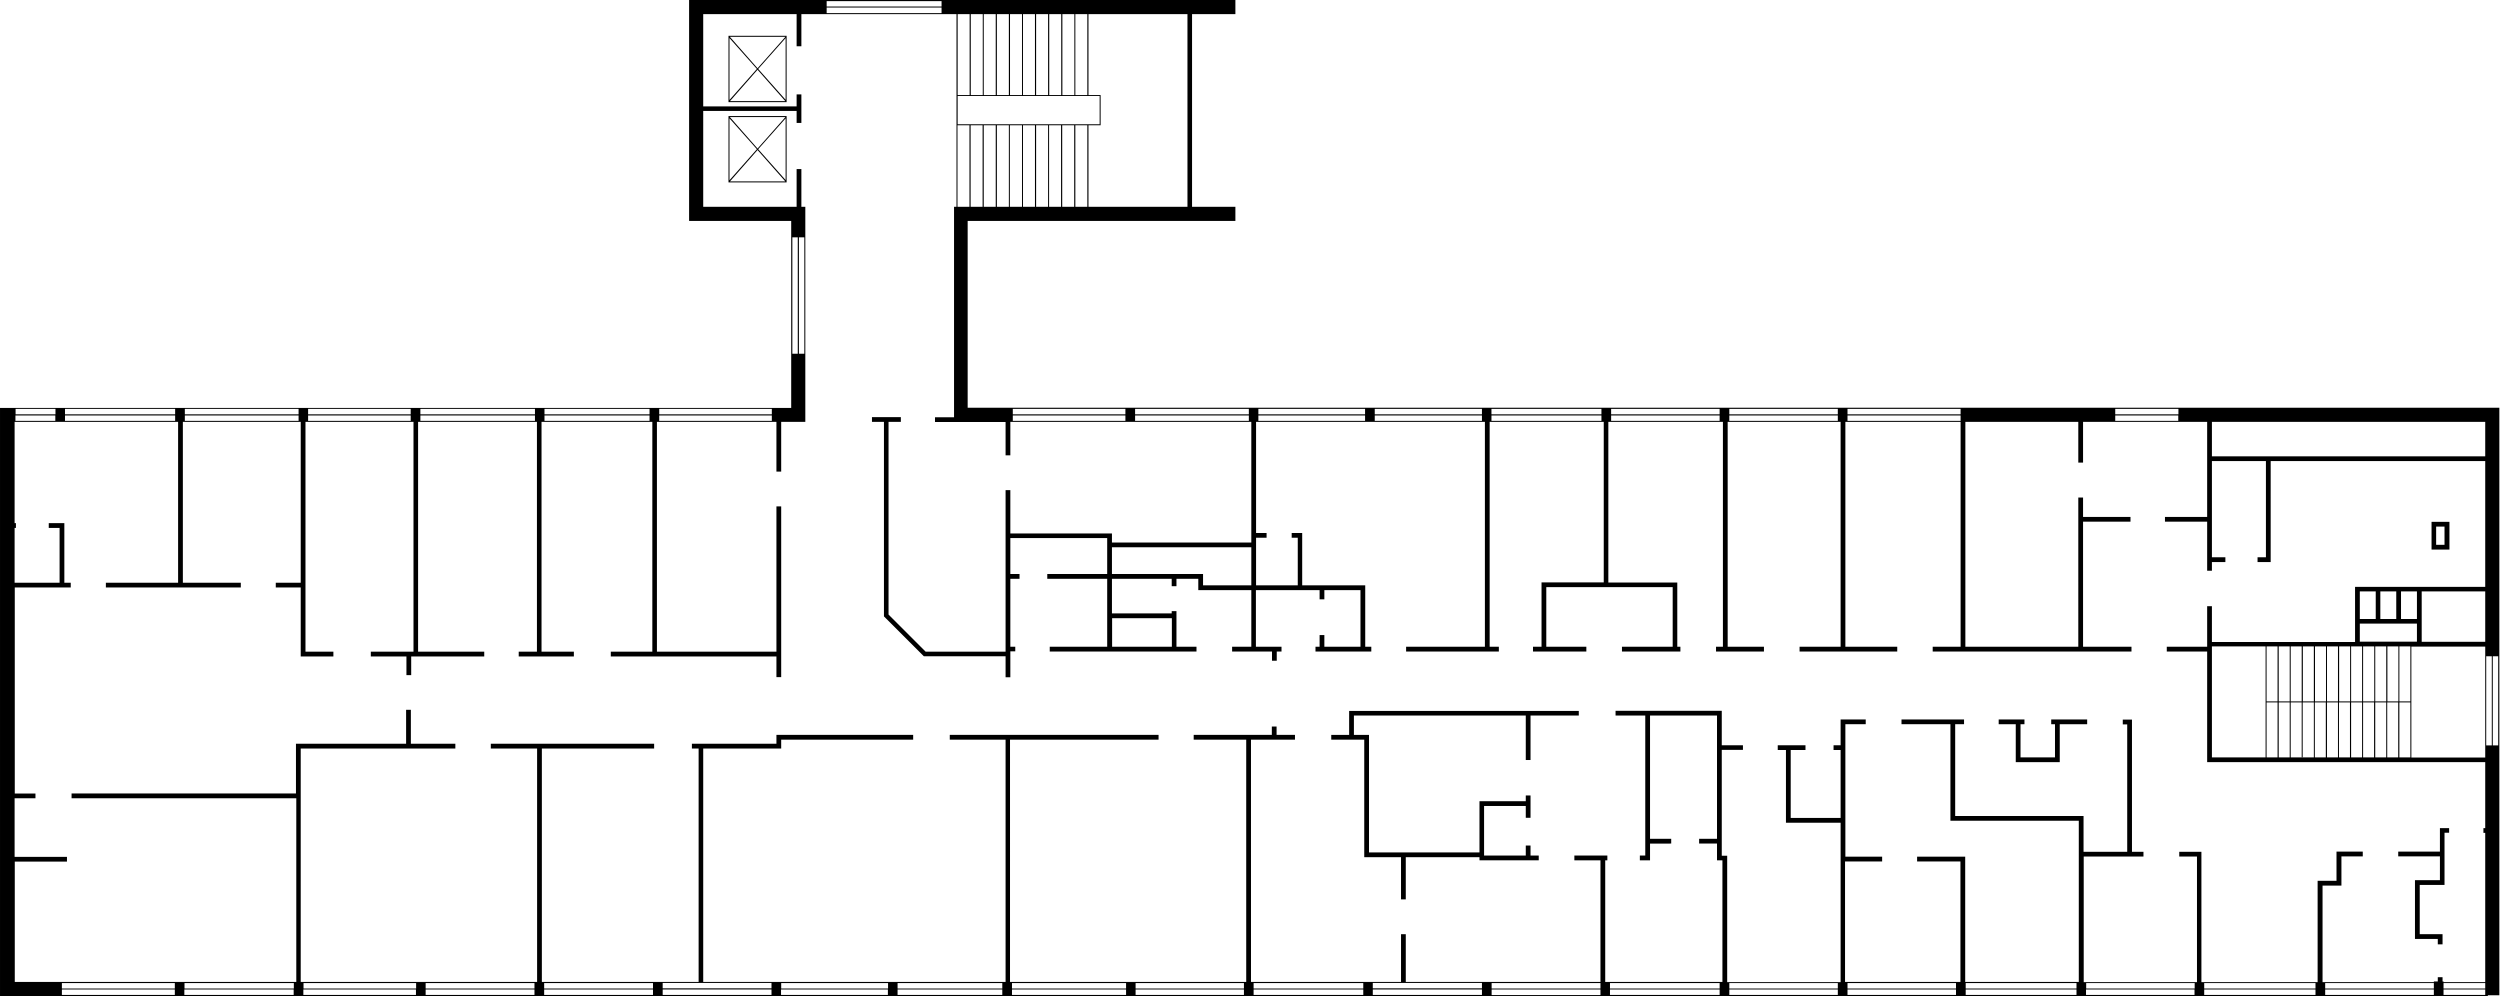 <?xml version="1.0" encoding="UTF-8" standalone="no"?>
<!-- Created with Inkscape (http://www.inkscape.org/) -->

<svg
   width="1523"
   height="607"
   viewBox="0 0 1523 607"
   version="1.1"
   id="svg183"
   sodipodi:docname="Вокзальная_магистраль_16_(2_этаж_8-этажное_крыло).svg"
   inkscape:version="1.2.2 (b0a8486541, 2022-12-01)"
   xmlns:inkscape="http://www.inkscape.org/namespaces/inkscape"
   xmlns:sodipodi="http://sodipodi.sourceforge.net/DTD/sodipodi-0.dtd"
   xmlns="http://www.w3.org/2000/svg"
   xmlns:svg="http://www.w3.org/2000/svg">
  <sodipodi:namedview
     id="namedview185"
     pagecolor="#ffffff"
     bordercolor="#000000"
     borderopacity="0.25"
     inkscape:showpageshadow="2"
     inkscape:pageopacity="0.0"
     inkscape:pagecheckerboard="0"
     inkscape:deskcolor="#d1d1d1"
     inkscape:document-units="px"
     showgrid="false"
     inkscape:zoom="1.0419012"
     inkscape:cx="794.70108"
     inkscape:cy="480.37185"
     inkscape:window-width="1920"
     inkscape:window-height="1008"
     inkscape:window-x="0"
     inkscape:window-y="0"
     inkscape:window-maximized="1"
     inkscape:current-layer="layer1" />
  <defs
     id="defs180" />
  <g
     inkscape:label="Layer 1"
     inkscape:groupmode="layer"
     id="layer1">
    <g
       id="svg_1"
       transform="rotate(90,761.3,761.3)">
      <path
         id="svg_2"
         d="m 606.7,7 h -0.4 V 0 H 455.6 454.1 399.8 398.2 257 248.4 v 8.6 186.9 0 38.5 0 94.3 0 68.9 0 5.9 0 66.1 0 5.9 0 66.1 0 5.9 0 67 0 5.9 0 65.3 0 5.9 0 65 0 5.9 0 69.3 0 5.9 0 68.6 0 27.2 H 134.6 V 770 H 126 v 26.4 H 8.6 V 770 H 0 v 176.2 2.8 70 14 61.2 8.6 h 8.6 117.4 5 3.6 v -62.2 h 1.6 8.4 70.9 7.5 25.5 v 11.9 0 68.6 0 5.9 0 64 0 5.9 0 69.8 0 5.9 0 62.5 0 5.9 0 69.3 0 5.9 0 67.1 0 5.9 0 24.3 0 9.1 h 0.9 7.7 349.7 v -5.3 -3.2 -23.4 0 V 7 Z m -7.9,1045.6 h 3.3 v 66.3 h -3.3 z m 0,-432.8 h 3.3 v 66.5 h -3.3 z M 606.1,34 h -3.3 V 8.6 h 3.3 z m -3.9,0 h -3.3 V 8.6 h 3.3 z m 0,5.9 v 66.2 h -3.3 V 39.9 Z m 0,72.1 v 67.8 h -3.3 V 112 Z m 0,73.6 v 66.1 h -3.3 v -66.1 z m 0,72 v 67.5 h -3.3 v -67.5 z m 0,73.4 v 66.1 h -3.3 V 331 Z m 0,72 v 66.1 h -3.3 V 403 Z m 0,72 v 66.8 h -3.3 V 475 Z m 0,72.6 v 66.3 h -3.3 v -66.3 z m 0,144.5 v 66.8 h -3.3 v -66.8 z m 0,72.7 v 66 h -3.3 v -66 z m 0,71.8 v 69.5 h -3.3 v -69.5 z m 0,75.4 v 63.8 h -3.3 V 912 Z m 0,69.6 v 65.1 h -3.3 v -65.1 z m 0,143.2 v 66.3 h -3.3 v -66.3 z m 0,72.2 v 66.3 h -3.3 V 1197 Z m 0,72.1 v 68.6 h -3.3 v -68.6 z m 0,74.5 v 66.6 h -3.3 v -66.6 z m 0,72.5 v 68.8 h -3.3 v -68.8 z m 0.6,0 h 3.3 v 68.8 h -3.3 z m 0,-5.8 v -66.6 h 3.3 v 66.6 z m 0,-72.5 v -68.6 h 3.3 v 68.6 z m 0,-74.5 V 1197 h 3.3 v 66.3 z m 0,-72.2 v -66.3 h 3.3 v 66.3 z m 0,-72.2 v -66.3 h 3.3 v 66.3 z m 0,-72.1 v -65.1 h 3.3 v 65.1 z m 0,-71 V 912 h 3.3 v 63.8 z m 0,-69.7 v -69.5 h 3.3 v 69.5 z m 0,-75.3 v -66 h 3.3 v 66 z m 0,-71.9 v -66.8 h 3.3 v 66.8 z m 0,-72.6 v -66.5 h 3.3 v 66.5 z m 0,-72.4 v -66.3 h 0.2 3.2 v 66.3 z m 0,-72.1 V 475 h 3.3 v 66.8 z m 0,-72.7 V 403 h 3.3 v 66.1 z m 0,-72 V 331 h 3.3 v 66.1 z m 0,-72 v -67.5 h 3.3 v 67.5 z m 0,-73.3 v -66.1 h 3.3 v 66.1 z m 0,-72 V 112 h 3.3 v 67.8 z m 0,-73.7 V 39.9 h 3.3 v 66.2 z m -209,69 v -32.7 h 67.6 v 32.7 z m 67.6,-33.3 h -33.5 v -6.7 h 33.5 z M 393.8,61.5 h 33.5 v 6.7 h -33.5 z m 0,7.4 h 33.5 v 6.7 h -33.5 z m 0,7.3 h 33.5 V 83 h -33.5 z m 0,7.4 h 33.5 v 6.7 h -33.5 z m 0,7.3 h 33.5 v 6.7 h -33.5 z m 0,7.4 h 33.5 v 6.7 h -33.5 z m 0,7.3 h 33.5 v 6.7 h -33.5 z m 0,7.4 h 33.5 v 6.7 h -33.5 z m 33.5,7.4 v 6.7 h -33.5 v -6.7 z m -33.5,7.3 h 33.5 v 6.7 h -33.5 z m 0,7.4 h 33.5 v 6.7 h -33.5 z m 67.6,-0.7 h -33.5 v -6.7 h 33.5 z m 0,-7.3 h -33.5 v -6.7 h 33.4 v -0.6 H 427.9 V 113 h 33.5 z m 0,-14.7 h -33.5 v -6.7 h 33.5 z m 0,-7.4 h -33.5 v -6.7 h 33.5 z m 0,-7.3 H 427.9 V 91 h 33.5 z m 0,-7.4 h -33.5 v -6.7 h 33.5 z m 0,-7.3 h -33.5 v -6.7 h 33.5 z m 0,-7.4 h -33.5 v -6.7 h 33.5 z m 0,-7.3 h -33.5 v -6.7 h 33.5 z m 0,-7.4 h -33.5 v -6.7 h 33.5 z m -34.1,0 h -33.5 v -6.7 h 33.5 z M 391,47.3 H 360.3 V 8.6 H 391 Z m -13.9,2.9 v 9.7 h -16.8 v -9.7 z m 0,12.6 v 9.7 h -16.8 v -9.7 z m 0,12.5 V 85 h -16.8 v -9.7 z m 2.8,-25.1 h 11 V 85 h -11 z M 454.1,8 H 399.8 V 4.6 h 54.3 z m 0,-7.3 V 4 H 399.8 V 0.7 Z m -54.2,7.9 h 54.3 1.5 5.8 v 45 h -67.6 v -45 h 4.4 z M 278,8.6 V 175.1 H 257 V 8.6 Z M 256.4,195.5 V 234 h -3.3 v -38.4 h 3.3 z m 0,132.7 v 0 68.9 h -3.3 v -68.9 z m 0,74.8 v 66.1 h -3.3 V 403 Z m 0,72 v 66.1 h -3.3 V 475 Z m 0,72 v 67 h -3.3 v -67 z m 0,72.8 v 65.3 h -3.3 v -65.3 z m 0,71.2 v 65 h -3.3 v -65 z m 0,70.8 v 69.3 h -3.3 v -69.3 z m 0,75.2 v 68.6 h -3.3 V 837 Z m -7.3,-641.5 h 3.3 V 234 h -3.3 z m 0,132.7 h 3.3 v 68.9 h -3.3 z m 0,74.8 h 3.3 v 66.1 h -3.3 z m 0,72 h 3.3 v 66.1 h -3.3 z m 0,72 h 3.3 v 67 h -3.3 z m 0,72.8 h 3.3 v 65.3 h -3.3 z m 0,71.2 h 3.3 v 65 h -3.3 z m 0,70.8 h 3.3 v 69.3 h -3.3 z m 0,75.2 h 3.3 v 68.6 h -3.3 z M 126,939.3 H 76.3 V 932 H 126 v 0.9 z M 4.6,1019 V 949 H 8 v 70 z m 4,-150.9 h 49.3 v 7.3 H 8.6 Z m 0,8 h 49.3 v 7.3 H 8.6 Z m 0,8 h 49.3 v 7.3 H 8.6 Z m 0,8 h 49.3 v 7.3 H 8.6 Z m 0,7.9 h 49.3 v 7.3 H 8.6 Z m 0,8 h 49.3 v 7.3 H 8.6 Z m 0,8 h 49.3 v 7.3 H 8.6 Z m 0,7.9 h 49.3 v 7.3 H 8.6 Z M 57.9,867.5 H 8.6 v -7.3 H 57.9 Z M 8.6,931.9 h 49.3 v 7.3 H 8.6 Z m 49.9,-79.2 h 17.2 v 86.5 H 58.5 Z M 126,931.3 H 76.3 V 924 H 126 Z m 0,-8 H 76.3 V 916 H 126 Z m 0,-8 H 76.3 V 908 H 126 Z m 0,-7.9 H 76.3 V 900 H 126 Z m 0,-8 H 76.3 v -7.3 H 126 Z m 0,-8 H 76.3 v -7.3 H 126 Z m 0,-7.9 H 76.3 v -7.3 H 126 Z m 0,-8 H 76.3 v -7.3 H 126 Z m 0,-8 H 76.3 v -7.3 H 126 Z m 0,-68.3 v 60.3 H 76.3 v -6.8 -0.6 H 75.7 58.5 57.9 v 0.6 6.8 H 8.6 V 799.2 Z M 0.7,949 H 4 v 70 H 0.7 Z m 143.9,83.6 h 70.9 v 3.3 h -70.9 z m 0,7.3 v -3.3 h 70.9 v 3.3 z m 111.8,87 v 64 h -3.3 v -64 z m 0,69.8 v 69.8 h -3.3 v -69.8 z m 0,75.7 v 62.5 h -3.3 v -62.5 z m 0,68.3 v 69.3 h -3.3 v -69.3 z m 0,75.2 v 67.1 h -3.3 v -67.1 z m 0,73 v 24.3 h -3.3 v -24.3 z m 0,-367.9 h -3.3 v -68.6 h 3.3 z m -7.3,-68.6 h 3.3 v 68.6 h -3.3 z m 0,74.5 h 3.3 v 64 h -3.3 z m 0,69.8 h 3.3 v 69.8 h -3.3 z m 0,75.7 h 3.3 v 62.5 h -3.3 z m 0,68.3 h 3.3 v 69.3 h -3.3 z m 0,75.2 h 3.3 v 67.1 h -3.3 z m 0,97.2 v -24.3 h 3.3 v 24.3 z m 275.8,0.6 v -31.9 H 522 v 31.9 H 486.3 V 1501 h -2.9 v 12.6 H 357.9 v -34.1 H 355 v 3.9 h -33.4 -2.9 v 2.9 6.6 h 2.9 v -6.6 H 355 v 27.4 h -33.4 v -0.8 h -2.9 v 0.8 H 257 v -99.6 h 98 v 44 h 2.9 v -82.2 H 355 v 35.3 h -98 v -71.8 h 98 v 15.2 h 2.9 v -15.2 h 39.1 2.2 0.7 v -19.9 H 397 v 17 H 257 v -65.8 h 140 v 26 h 2.9 V 1275 h 11.4 v -2.9 h -11.4 v -44.5 H 397 v 40.3 H 257 v -72.4 h 140 v 11.1 h 2.9 V 1173 H 397 v 19.7 H 257 v -67.5 h 140 v 25.3 h 2.9 v -100.9 h 12.6 v -2.9 h -104 v 2.9 H 397 v 72.8 H 257 v -72.8 h 30.3 v -2.9 H 257 V 1032 h -1.7 -6.9 -25.4 -7.5 -70.9 -8.4 -1.6 -8.6 v 2.4 h -23 v 2.9 h 23 v 3.3 53.6 H 67.6 v -56.9 h 7.3 v -2.9 H 57.5 v 2.9 h 7.3 v 56.9 H 8.6 v -56.9 h 19.6 v -2.9 H 8.6 v -1.4 -14 -70 -2.8 -6.3 H 126 v 1.5 h 8.6 113.9 5.7 V 953 h 2.9 V 941.3 940 932.7 910 h 20.3 v -2.9 H 257 V 760.3 h 73.5 v 84.9 h -2.7 -2.8 v 2.9 59 H 298.6 V 910 H 397 v 48.7 l -22.6,22.6 H 257 v -7.5 h -2.9 v 17.6 h 2.9 v -7.3 h 118.5 v 0 0 l 24.3,-24.3 v 0 0 -49.8 h 12.8 v -2.9 h -15.8 v -3 H 394 v 3 h -41.4 v -5.6 h -2.9 v 5.6 h -21.9 v -59 h 21.9 v 36.5 h 2.9 V 848.1 H 394 v 35 h 2.9 V 793.7 H 394 v 12.2 h -21.7 v 2.9 h 1.4 v 36.4 h -21.1 v -36.4 h 4.5 v -2.9 h -4.5 v -13.3 h 4 2.9 v -2.9 -29.4 H 394 V 772 h 2.9 v -24.3 h 5.6 v -2.9 h -5.6 v -2.9 H 394 v 2.9 2.9 9.8 h -34.5 v -38.8 h 5.6 v -2.9 h -5.6 v -22 H 394 v 22 h -7.1 v 2.9 h 7.1 v 2.5 h 2.9 v -34 H 394 v 3.7 h -34.5 -2.9 v 2.9 22 2.9 10.6 h -29 -2.9 v 2.9 3.5 h 2.9 V 732 h 29 v 25.4 h -29 V 751 h -2.9 v 6.4 H 257 V 618 h 137 v 48 h 2.9 V 609.5 H 394 v 5.6 H 257 v -69.5 h 97.8 v 35 0.6 2.3 H 394 v 5.2 h 2.9 V 556.2 H 394 v 24.4 h -36.3 v -77 H 394 v 30.9 h 2.9 V 498.9 H 394 v 1.9 h -39.1 v 0 2.9 39.1 H 257 V 473 h 137 v 4.2 h 2.9 V 448 H 394 v 22.1 H 257 v -68.8 h 137 v 25 h 2.9 V 366.8 H 394 v 31.6 H 257 v -70.2 h 137 v 17 h 2.9 V 224.1 H 394 v 29.5 h -76.2 v -28.9 h -2.9 v 28.9 h -11.8 v 2.9 H 394 v 68.8 H 257 v -68.8 h 24.8 v -2.9 H 257 v -69 0 -6.6 h 57.9 v 25.7 h 2.9 V 178 h 29.9 v -2.9 h -5.3 v -8.2 h -2.9 v 8.2 h -58.6 v -32.9 h 58.6 v 5.1 h 2.9 v -5.1 -2 -0.9 H 280.9 V 8.6 h 76.6 v 38.7 2.9 9.7 2.9 9.7 2.9 9.6 2.9 h 2.9 16.8 2.9 11 v 87.2 H 369.3 V 178 H 394 v 24.6 h 2.9 V 178 h 67.4 V 175.6 175.1 8.6 h 40.2 v 1.1 h 2.9 V 8.6 h 90.9 V 34 h -0.4 v 0.6 h -2.6 v 2.9 h 2.6 v 2.4 h 0.4 v 66.2 0 1.6 h -58.8 v -8.6 -2.9 h -2.9 -14.9 v -13 h -2.9 v 13.1 2.9 h 2.9 14.9 v 8.6 2.9 h 2.9 58.8 v 1.4 0 67.8 0 1.6 h -79.4 v 0.1 2.8 10.6 h 2.9 v -10.8 h 76.5 v 1.4 0 66.1 0 1.5 h -76.5 v -36.4 h -2.9 v 7 h -77.6 -2.9 v 2.9 2.7 h 2.9 v -2.7 h 77.6 v 26.6 H 500 497.1 v 2.9 75.3 h -55.9 v -5.4 h -2.9 v 38.1 h 2.9 v -29.8 h 55.9 2.9 v -2.9 -75.3 h 98.2 v 1.5 0 67.5 0 0.2 h -73.4 -2.9 v 2.9 26.4 h 2.9 v -26.4 h 73.4 v 2.8 0 66.1 0 1.4 H 524.8 V 376 h -2.9 v 22.4 H 441.2 V 386 h -2.9 v 15.3 h 0.5 2.3 12.9 v 4.3 h 2.9 v -4.3 h 41.4 v 30.4 h -41.4 v -9 H 454 v 16.9 h 2.9 v -5 h 41.4 2.9 v -2.9 -30.4 h 97.1 v 1.6 0 66.1 0 1.4 h -74.1 -2.9 v 2.9 0.4 H 514 511 456.8 V 460.8 H 454 v 12.9 H 435.9 433 v 2.9 40.8 2.9 18.1 h 2.9 v -18.1 h 75.1 2.9 7.3 v 3.3 h 2.9 v -3.3 -2.9 h -2.9 -7.3 V 504.5 H 511 v 12.9 H 435.9 V 476.6 H 511 v 10.9 h 2.9 v -10.9 h 7.3 2.9 v -2.9 -0.4 h 74.1 v 1.6 0 66.8 0 3 h -74.1 v -1.3 h -2.9 v 20.1 h 2.9 v -15.9 h 74.1 v 0 66.3 0 5.9 0 46.4 h -29.1 v 2.9 h 29.1 v 17.2 0 5.9 0 66.8 0 1.5 H 450.6 v -26.8 h -2.9 v 11.2 h -5.1 v 2.9 h 5.1 v 47.6 h 2.9 v -32 h 147.6 v 1.5 0 66 0 5.9 0 69.5 0 1 H 450.6 v -90.5 h -2.9 V 944 h 2.9 v -34 h 147.6 v 2 0 63.8 0 5.9 0 65.1 0 5.9 0 41.5 H 456 v -44.6 -0.8 -2.1 h -5.4 v -80.4 h -2.9 v 80.4 1 1.9 h 5.4 v 51.5 h 2.9 v -4.1 h 142.2 v 22 0 5.9 0 66.3 0 1.3 H 456 v -68.4 h -2.9 v 99.5 h 2.9 v -28.2 h 142.2 v 1.7 0 66.3 0 5.9 0 68.6 0 1.5 H 456 v -94.2 h -2.9 v 27.1 h -20.7 v 2.9 h 20.7 v 67.1 h 1.6 1.3 27.4 V 1479 h 2.9 v -136.9 h 111.9 v 1.5 0 66.6 0 5.9 0 68.8 0 28.7 H 524.9 Z M 349.7,792.6 v 52.6 h -16.3 v -84.9 h 23.2 v 29.4 h -4 -2.9 z m 44.3,16.1 v 36.4 h -17.4 v -36.4 z" />
      <polygon
         id="svg_3"
         points="522.2,621.3 523.7,621.3 524.1,621.3 524.1,585.2 521.2,585.2 521.2,590.2 515.1,590.2 515.1,593.1 521.2,593.1 521.2,618.5 491,618.5 491,593.1 498.2,593.1 498.2,590.2 484.6,590.2 484.6,593.1 488.1,593.1 488.1,618.5 488.1,621.3 491,621.3 519.3,621.3 519.3,688.6 450.6,688.6 447.7,688.6 447.7,691.5 447.7,697.8 435.9,697.8 435.9,593.1 463,593.1 463,590.2 435.9,590.2 435.9,560.8 433.1,560.8 433.1,590.2 433.1,593.1 433.1,697.8 433.1,700.7 435.9,700.7 447.7,700.7 447.7,711.6 450.6,711.6 450.6,691.5 519.3,691.5 522.2,691.5 522.2,688.6 522.2,669.1 547.9,669.1 547.9,666.2 522.2,666.2 " />
      <polygon
         id="svg_4"
         points="572,37.5 575.3,37.5 575.3,34.6 572,34.6 569.1,34.6 569.1,37.5 569.1,48.5 539.1,48.5 539.1,36.2 539.1,34.6 539.1,33.4 507.3,33.4 507.3,30.6 504.5,30.6 504.5,33.4 504.5,36.2 507.3,36.2 518.8,36.2 518.8,61.6 521.7,61.6 521.7,36.2 536.2,36.2 536.2,48.5 536.2,49.4 536.2,51.4 572,51.4 572,49.4 572,48.5 " />
      <polygon
         id="svg_5"
         points="441.2,273 441.2,270.7 461.4,270.7 461.4,291.7 441.2,291.7 441.2,289.3 438.3,289.3 438.3,305 441.2,305 441.2,294.6 461.4,294.6 464.3,294.6 464.3,291.7 464.3,270.7 464.3,267.8 461.4,267.8 441.2,267.8 441.2,251.1 438.3,251.1 438.3,273 " />
      <path
         id="svg_6"
         d="m 320.8,30.4 h -2.9 v 0 2.9 0 5.1 0 2.9 0 h 2.9 11.1 2.9 v -2.9 -5.1 -2.9 h -2.9 z m 11.1,8.1 h -11.1 v -5.1 h 11.1 z" />
      <path
         id="svg_7"
         d="m 21.8,1043.4 v 0.6 34.2 0.6 h 0.6 39.2 0.6 v -0.6 -34.2 -0.6 H 61.6 22.4 Z m 20.2,18.1 18.9,16.7 H 23.2 Z M 22.4,1078 v -33.9 l 19.2,17 z m 20.1,-16.9 19.1,-16.9 v 33.7 z M 42,1060.7 23.2,1044 h 37.6 z" />
      <path
         id="svg_8"
         d="m 70.7,1043.4 v 0.6 34.2 0.6 h 0.6 39.2 0.6 v -0.6 -34.2 -0.6 h -0.6 -39.2 z m 20.2,18.1 18.9,16.7 H 72.1 Z M 71.3,1078 v -33.9 l 19.2,17 z m 20.1,-16.9 19.1,-16.9 v 33.7 z m -0.5,-0.4 -18.8,-16.7 h 37.6 z" />
    </g>
  </g>
</svg>
